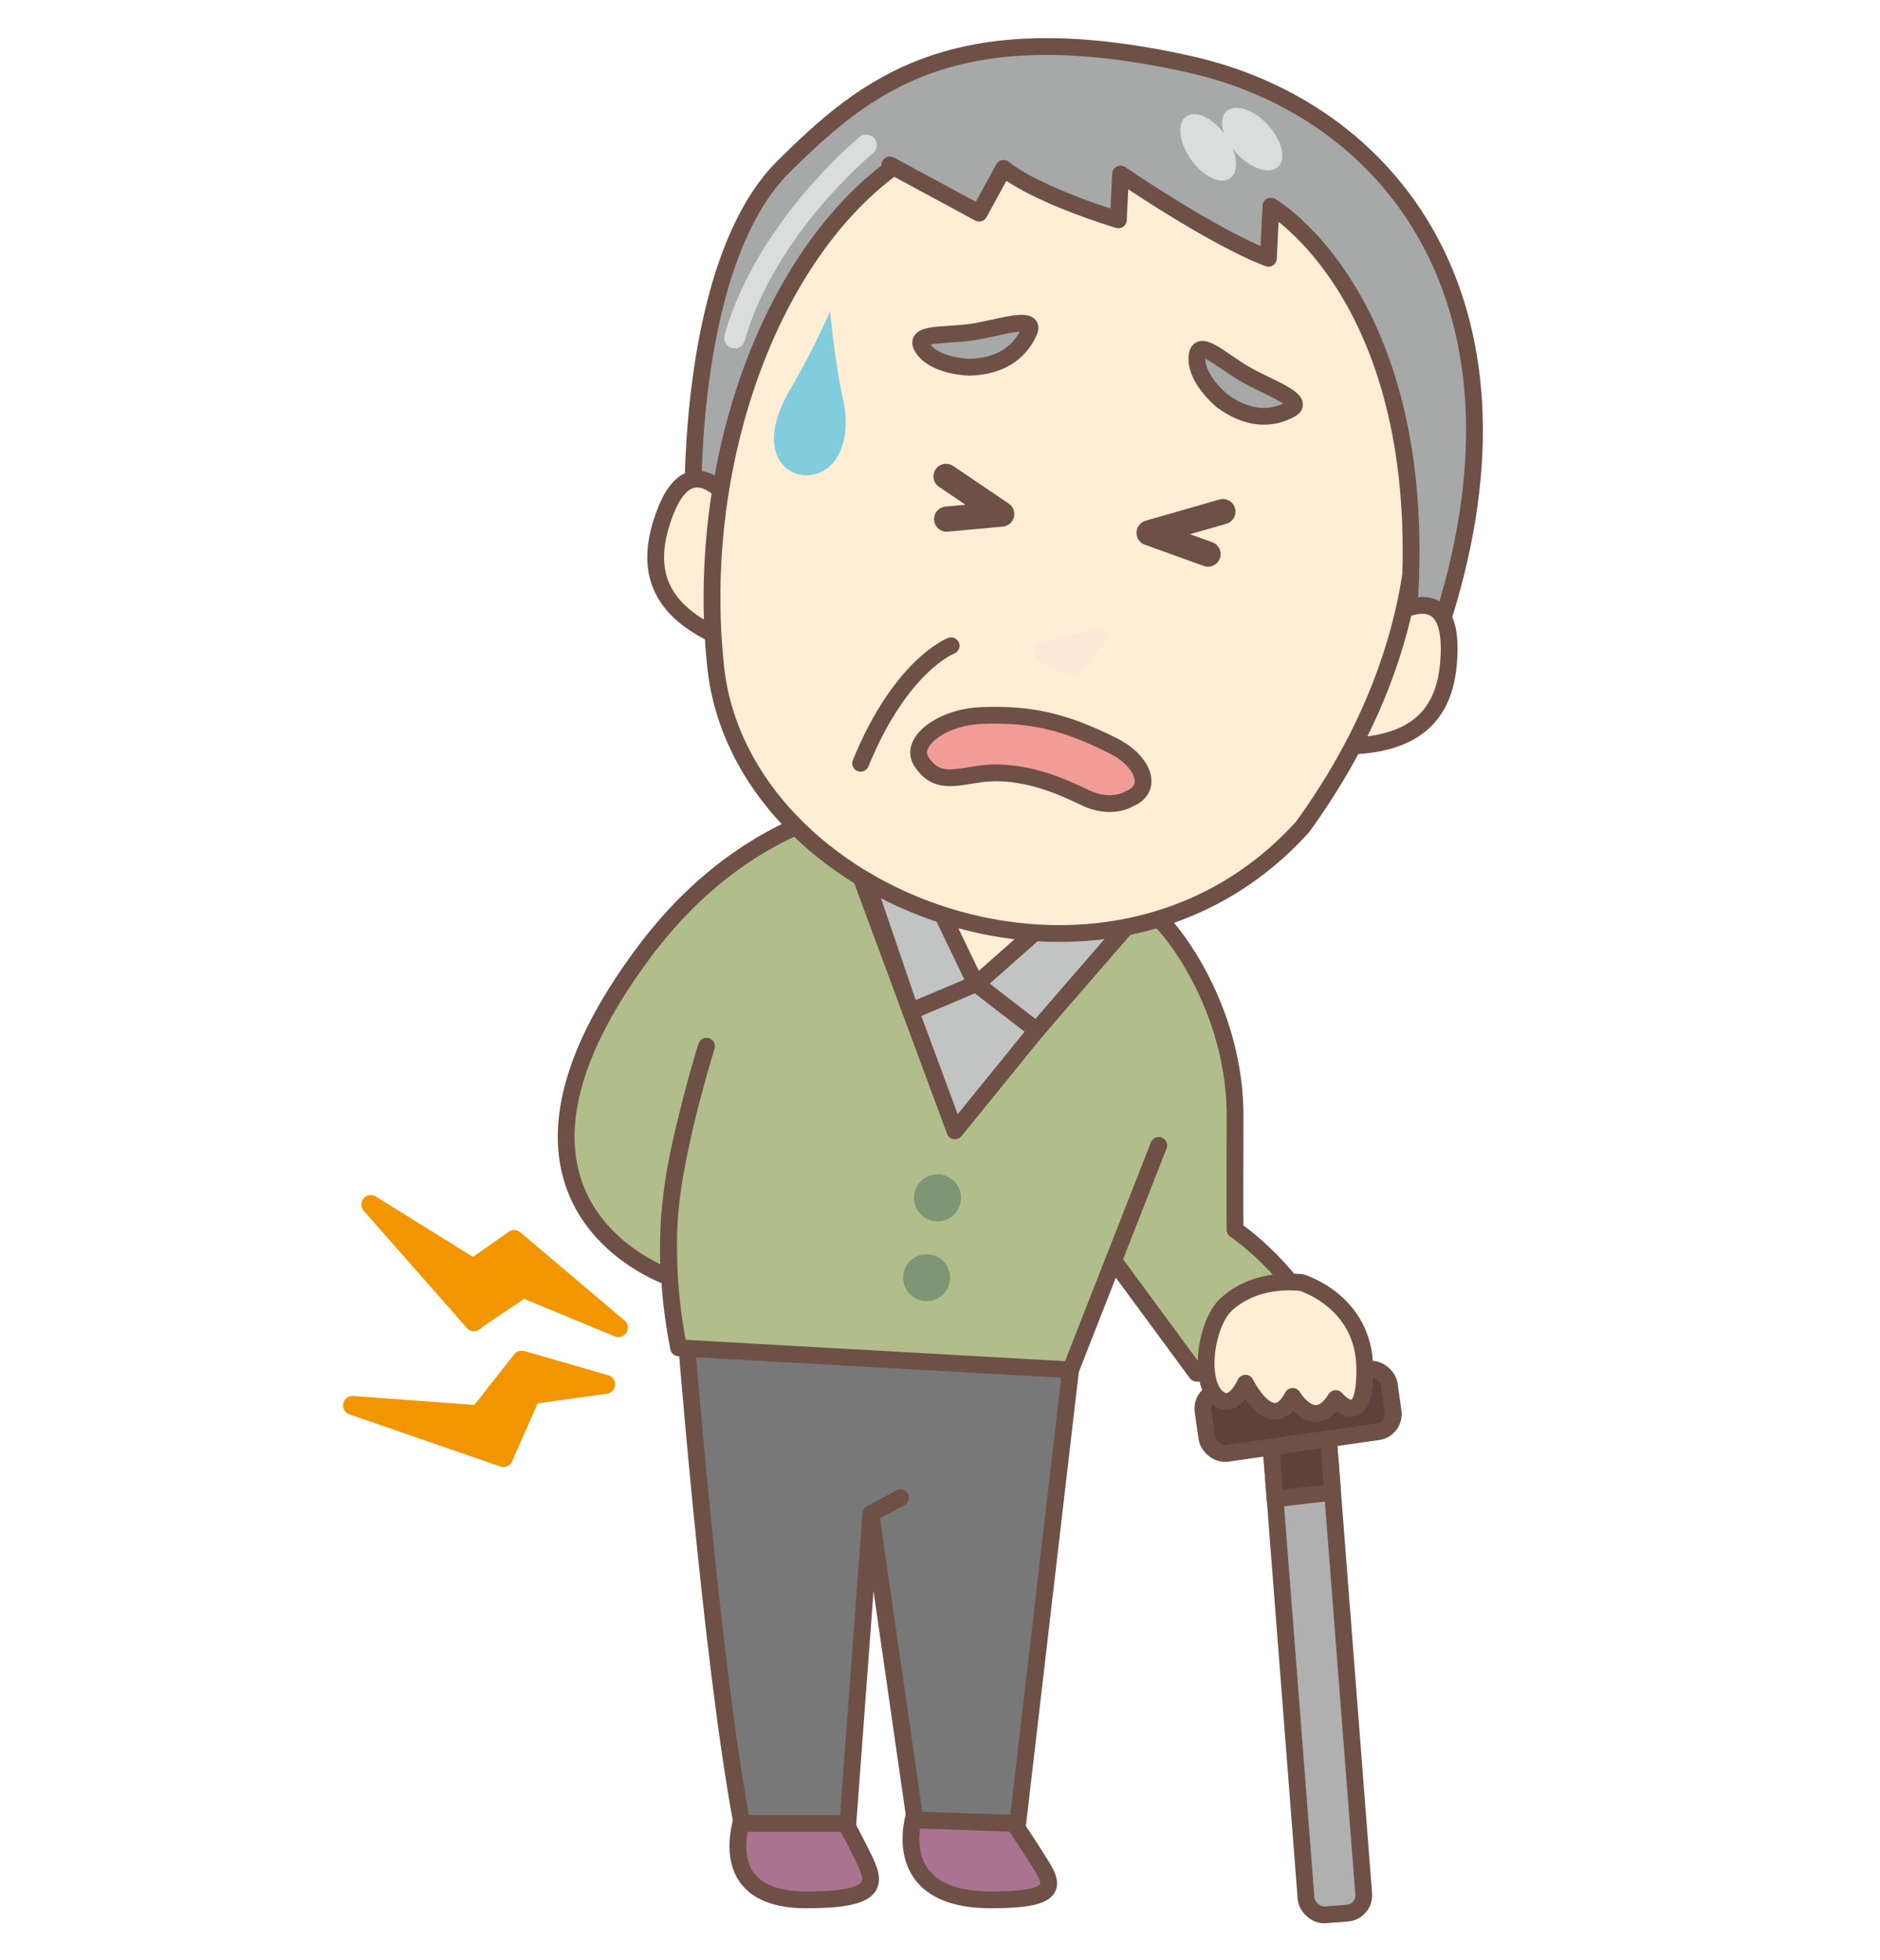 <svg xmlns="http://www.w3.org/2000/svg" xmlns:xlink="http://www.w3.org/1999/xlink" width="384" height="400.32" viewBox="0 0 384 400.32"><defs><style>.a{mask:url(#a);filter:url(#h);}.b,.d,.t,.v,.x{mix-blend-mode:multiply;}.b{fill:url(#c);}.c{mask:url(#d);filter:url(#k);}.d{fill:url(#f);}.e{isolation:isolate;}.ab,.f,.o,.z{fill:none;}.g{fill:#f4f2db;}.ab,.ad,.g,.h,.i,.j,.k,.l,.o,.p,.r,.s{stroke:#6f5047;}.ab,.ac,.ad,.g,.h,.i,.j,.k,.l,.o,.p,.r,.s,.t,.z{stroke-linecap:round;stroke-linejoin:round;}.ad,.g,.h,.i,.j,.k,.l,.o,.p,.r,.s,.t{stroke-width:3.43px;}.h{fill:#aa738f;}.i{fill:#787878;}.j,.y{fill:#a7a8a8;}.k{fill:#b1be8c;}.l{fill:#c2c3c3;}.m,.r{fill:#feeed5;}.n{fill:#b0b0b1;}.p,.q{fill:#5d413a;}.s{fill:#d09080;}.t{fill:#fcead8;stroke:#fcead8;}.u{mask:url(#g);}.v{fill:url(#i);}.w{mask:url(#j);}.x{fill:url(#l);}.z{stroke:#dbdcdc;stroke-width:4.29px;}.aa{fill:#dbdcdc;}.ab{stroke-width:5.15px;}.ac{fill:#f29600;stroke:#f29600;stroke-width:3.86px;}.ad{fill:#f29c97;}.ae{fill:#81ccdd;}.af{fill:#7f9675;}.ag{filter:url(#e);}.ah{filter:url(#b);}</style><filter id="b" x="235.32" y="-8612.5" width="42.81" height="32766" filterUnits="userSpaceOnUse" color-interpolation-filters="sRGB"><feFlood flood-color="#fff" result="bg"/><feBlend in="SourceGraphic" in2="bg"/></filter><mask id="a" x="235.32" y="-8612.5" width="42.81" height="32766" maskUnits="userSpaceOnUse"><g class="ah"/></mask><radialGradient id="c" cx="195.3" cy="292.11" r="22.21" gradientTransform="matrix(0.95, 0.18, -0.18, 0.97, 125.41, -178.28)" gradientUnits="userSpaceOnUse"><stop offset="0" stop-color="#fff"/><stop offset="0.2" stop-color="#fcfcfc"/><stop offset="0.34" stop-color="#f3f3f3"/><stop offset="0.45" stop-color="#e4e4e4"/><stop offset="0.55" stop-color="#cfcfcf"/><stop offset="0.65" stop-color="#b3b3b3"/><stop offset="0.74" stop-color="#919191"/><stop offset="0.83" stop-color="#696969"/><stop offset="0.91" stop-color="#3a3a3a"/><stop offset="0.99" stop-color="#060606"/><stop offset="1"/></radialGradient><filter id="e" x="148.9" y="-8612.5" width="42.81" height="32766" filterUnits="userSpaceOnUse" color-interpolation-filters="sRGB"><feFlood flood-color="#fff" result="bg"/><feBlend in="SourceGraphic" in2="bg"/></filter><mask id="d" x="148.9" y="-8612.5" width="42.81" height="32766" maskUnits="userSpaceOnUse"><g class="ag"/></mask><radialGradient id="f" cx="103.85" cy="291.62" r="22.21" xlink:href="#c"/><filter id="h" x="235.32" y="117.9" width="42.81" height="43.8" filterUnits="userSpaceOnUse" color-interpolation-filters="sRGB"><feFlood flood-color="#fff" result="bg"/><feBlend in="SourceGraphic" in2="bg"/></filter><mask id="g" x="235.32" y="117.9" width="42.81" height="43.8" maskUnits="userSpaceOnUse"><g class="a"><path class="b" d="M277.73,143.77c-2.24,11.89-13.46,19.76-25.07,17.57s-19.19-13.6-16.95-25.5,13.47-19.76,25.07-17.57S280,131.87,277.73,143.77Z"/></g></mask><radialGradient id="i" cx="195.3" cy="292.11" r="22.21" gradientTransform="matrix(0.95, 0.18, -0.18, 0.97, 125.41, -178.28)" gradientUnits="userSpaceOnUse"><stop offset="0" stop-color="#fce7da"/><stop offset="0.4" stop-color="#fce9dd"/><stop offset="0.66" stop-color="#fdefe6"/><stop offset="0.89" stop-color="#fef8f5"/><stop offset="1" stop-color="#fff"/></radialGradient><filter id="k" x="148.9" y="101.12" width="42.81" height="43.8" filterUnits="userSpaceOnUse" color-interpolation-filters="sRGB"><feFlood flood-color="#fff" result="bg"/><feBlend in="SourceGraphic" in2="bg"/></filter><mask id="j" x="148.9" y="101.12" width="42.81" height="43.8" maskUnits="userSpaceOnUse"><g class="c"><path class="d" d="M191.32,127c-2.24,11.89-13.47,19.76-25.07,17.57a21.64,21.64,0,0,1-16.95-25.5c2.24-11.89,13.47-19.76,25.07-17.57S193.56,115.09,191.32,127Z"/></g></mask><radialGradient id="l" cx="103.85" cy="291.62" r="22.21" xlink:href="#i"/></defs><title>アセット 21</title><g class="e"><rect class="f" width="384" height="400.32"/><polygon class="g" points="186.74 339.82 187.9 371.72 203.95 371.72 205.98 339.82 186.74 339.82"/><polygon class="g" points="170.78 339.82 169.62 371.72 153.57 371.72 151.54 339.82 170.78 339.82"/><path class="h" d="M186.85,370.34S180.78,388,202.38,388c15.08,0,12.62-3.4,9.39-8.51s-5.17-7.81-5.17-7.81l-1.08-.16-.72-5.82H192.7l-1,4.1Z"/><path class="h" d="M152.56,368.57S143.72,388,164.7,388c15.08,0,14.23-3.42,11.62-8.71s-4.24-8.12-4.24-8.12L171,370.9l1.39-6.23h-14l-1,3.64Z"/><path class="i" d="M139.82,269.17s5.35,69.46,11.72,103.23h21.64l4.7-63.27,9,62.54,21,.73,11.81-101.34Z"/><path class="j" d="M141.57,104.14S140,53.87,160.07,34C176.76,17.51,194.73,2.34,243,13.13c40.79,9.12,72,48.32,51.92,112.64"/><path class="k" d="M131.76,194.18C149.17,171,169,166.09,175.67,164.4h0L230.34,182l6.93,6.22c4.49,4.65,15,19.9,15,39.76-.06,22.28,0,23.17,0,23.17s16.95,11.31,20.66,30l-28.53-.72-16.94-23,9.22-23.51-18,45.84-80.06-4.5a105.34,105.34,0,0,1-1.89-26.51c1-13.9,7.19-33.9,7.58-35.08,0,0-5.7,18.55-7,29.64a89.2,89.2,0,0,0-.6,17.51S92.82,246.1,131.76,194.18Z"/><polygon class="l" points="232.94 184.29 195.05 230.96 174.2 174.68 232.94 184.29"/><polygon class="m" points="224.2 179.36 218.07 197.37 196.9 203.09 184.7 193.12 176.66 174 224.2 179.36"/><path class="m" d="M227.53,183.49c-1.66,2.12-18,18.56-18,18.56L197,200.76l-8.57-9.33-7.68-23.84Z"/><polygon class="l" points="220.62 182.27 199.46 200.97 211.72 210.42 230.77 188.44 220.62 182.27"/><polygon class="l" points="199.31 200.92 184.78 170.77 174.5 172.84 186.02 206.54 199.31 200.92"/><rect class="n" x="263.07" y="288.56" width="11.81" height="102.49" rx="3.65" ry="3.65" transform="translate(-25.44 21.78) rotate(-4.43)"/><rect class="o" x="263.07" y="288.56" width="11.81" height="102.49" rx="3.65" ry="3.65" transform="translate(-25.44 21.78) rotate(-4.43)"/><path class="p" d="M259.13,289.16l11.77-.91,1.28,16.51c-3.74.41-8.35.95-11.74,1.35Z"/><rect class="q" x="245.95" y="281.76" width="38.42" height="12.88" rx="3.65" ry="3.65" transform="translate(-38.24 40.58) rotate(-8.16)"/><rect class="o" x="245.95" y="281.76" width="38.42" height="12.88" rx="3.65" ry="3.65" transform="translate(-38.24 40.58) rotate(-8.16)"/><path class="r" d="M265.83,261.93c-5-.47-10.78.36-15.26,4.36s-6.24,17.34-1,19.73c2.75,1.25,4.82-3.54,4.82-3.54s5.33,10.93,9.65,2.7c0,0,4.4,7.55,8.79.44,0,0,6.11,7.37,5.93-6.29S265.83,261.93,265.83,261.93Z"/><line class="s" x1="183.92" y1="305.89" x2="177.88" y2="309.13"/><path class="r" d="M280.84,127.93s17-13.68,15,7.78c-1.13,12.62-9.63,17.68-26.05,16.53"/><path class="r" d="M151.74,105.74s-10.82-18.91-16.84,1.77c-3.54,12.17,2.53,20,18.24,24.89"/><path class="r" d="M275.7,49.25s36.53,56-9.63,119.61c-39.69,44-114.69,15.36-119.88-32.58-4.45-41.11,11-84.83,37.62-103.1C207.78,16.76,253,17.84,275.7,49.25Z"/><path class="t" d="M224.44,130.09s-10.78,2.43-11.52,2.92,6.54,3.37,6.54,3.37Z"/><g class="u"><path class="v" d="M277.73,143.77c-2.24,11.89-13.46,19.76-25.07,17.57s-19.19-13.6-16.95-25.5,13.47-19.76,25.07-17.57S280,131.87,277.73,143.77Z"/></g><g class="w"><path class="x" d="M191.32,127c-2.24,11.89-13.47,19.76-25.07,17.57a21.64,21.64,0,0,1-16.95-25.5c2.24-11.89,13.47-19.76,25.07-17.57S193.56,115.09,191.32,127Z"/></g><path class="o" d="M194.27,131.88s-10.25,3.87-18.48,24"/><path class="y" d="M287.86,123.37c5.42-60.71-28.23-81.28-28.23-81.28l-1.91,10.1c-11.29-4.26-28.8-16.64-28.8-16.64l-.45,9.36C210.17,39.16,205,34.39,205,34.39l-5,9.14L176.79,29.74S195.36,14.21,216.29,18s44.65,7.23,62.7,26.59c6.73,7.22,16.08,37.57,16.71,54.21C296.44,118.06,287.86,123.37,287.86,123.37Z"/><path class="o" d="M181.76,33.68,200,43.53l5-9.14s5.13,4.77,23.43,10.52l.45-9.36s18.91,12.94,30.2,17.2l.51-10.66S292,60.81,287.86,123.37"/><path class="j" d="M198,75s-6.61-.11-9.27-3.56c-2.87-3.7,3.93-2.73,10-3.65,5.18-.79,12.93-3.52,11.48-.11C208.24,72.2,204.07,74.86,198,75Z"/><path class="j" d="M249.55,81.79s-5.12-4.18-5.08-8.53c0-4.68,4.79.29,10.09,3.3,4.55,2.59,12.33,5.24,9.08,7C259.36,85.94,254.44,85.45,249.55,81.79Z"/><path class="z" d="M176.94,29.64S156.5,46.32,150.05,69"/><path class="aa" d="M250.49,22.74c1.75-1.62,5.53-.41,8.44,2.72s3.87,7,2.12,8.62-5.53.41-8.44-2.72S248.74,24.37,250.49,22.74Z"/><path class="aa" d="M242.28,23.79c1.95-1.39,5.54.31,8,3.8s2.91,7.43,1,8.82-5.54-.32-8-3.81S240.34,25.17,242.28,23.79Z"/><polyline class="ab" points="193.24 97.29 204.6 104.98 193.36 106.02"/><polyline class="ab" points="249.78 104.49 234.71 108.82 246.74 113.16"/><path class="ac" d="M126.31,271.14l-21.28-18L96.67,259,75.74,246s22.41,25.41,21,23.89l10.09-6.82Z"/><polygon class="ac" points="123.72 282.71 106.55 277.77 97.75 288.93 72 287.02 102.83 297.67 108.48 284.85 123.72 282.71"/><path class="ad" d="M230.69,163.11s-3.64,2.44-9.21-.28-11.37-4.91-17.89-5-11.87,3.54-15.48-2.47c-2.33-3.88,4.28-9,12.59-9.24,9.71-.33,16.52,1.1,26.68,6.19,5.75,2.87,8.16,8.15,4,10.49"/><path class="ae" d="M169.55,63.58s1.06,11,2.65,18-.34,14.55-6.64,15.43c-5.15.73-11.47-5-4.14-17.52A158.65,158.65,0,0,0,169.55,63.58Z"/><path class="af" d="M196.23,245.38a4.8,4.8,0,1,1-4-5.49A4.79,4.79,0,0,1,196.23,245.38Z"/><path class="af" d="M194,261.69a4.79,4.79,0,1,1-4-5.49A4.78,4.78,0,0,1,194,261.69Z"/></g></svg>